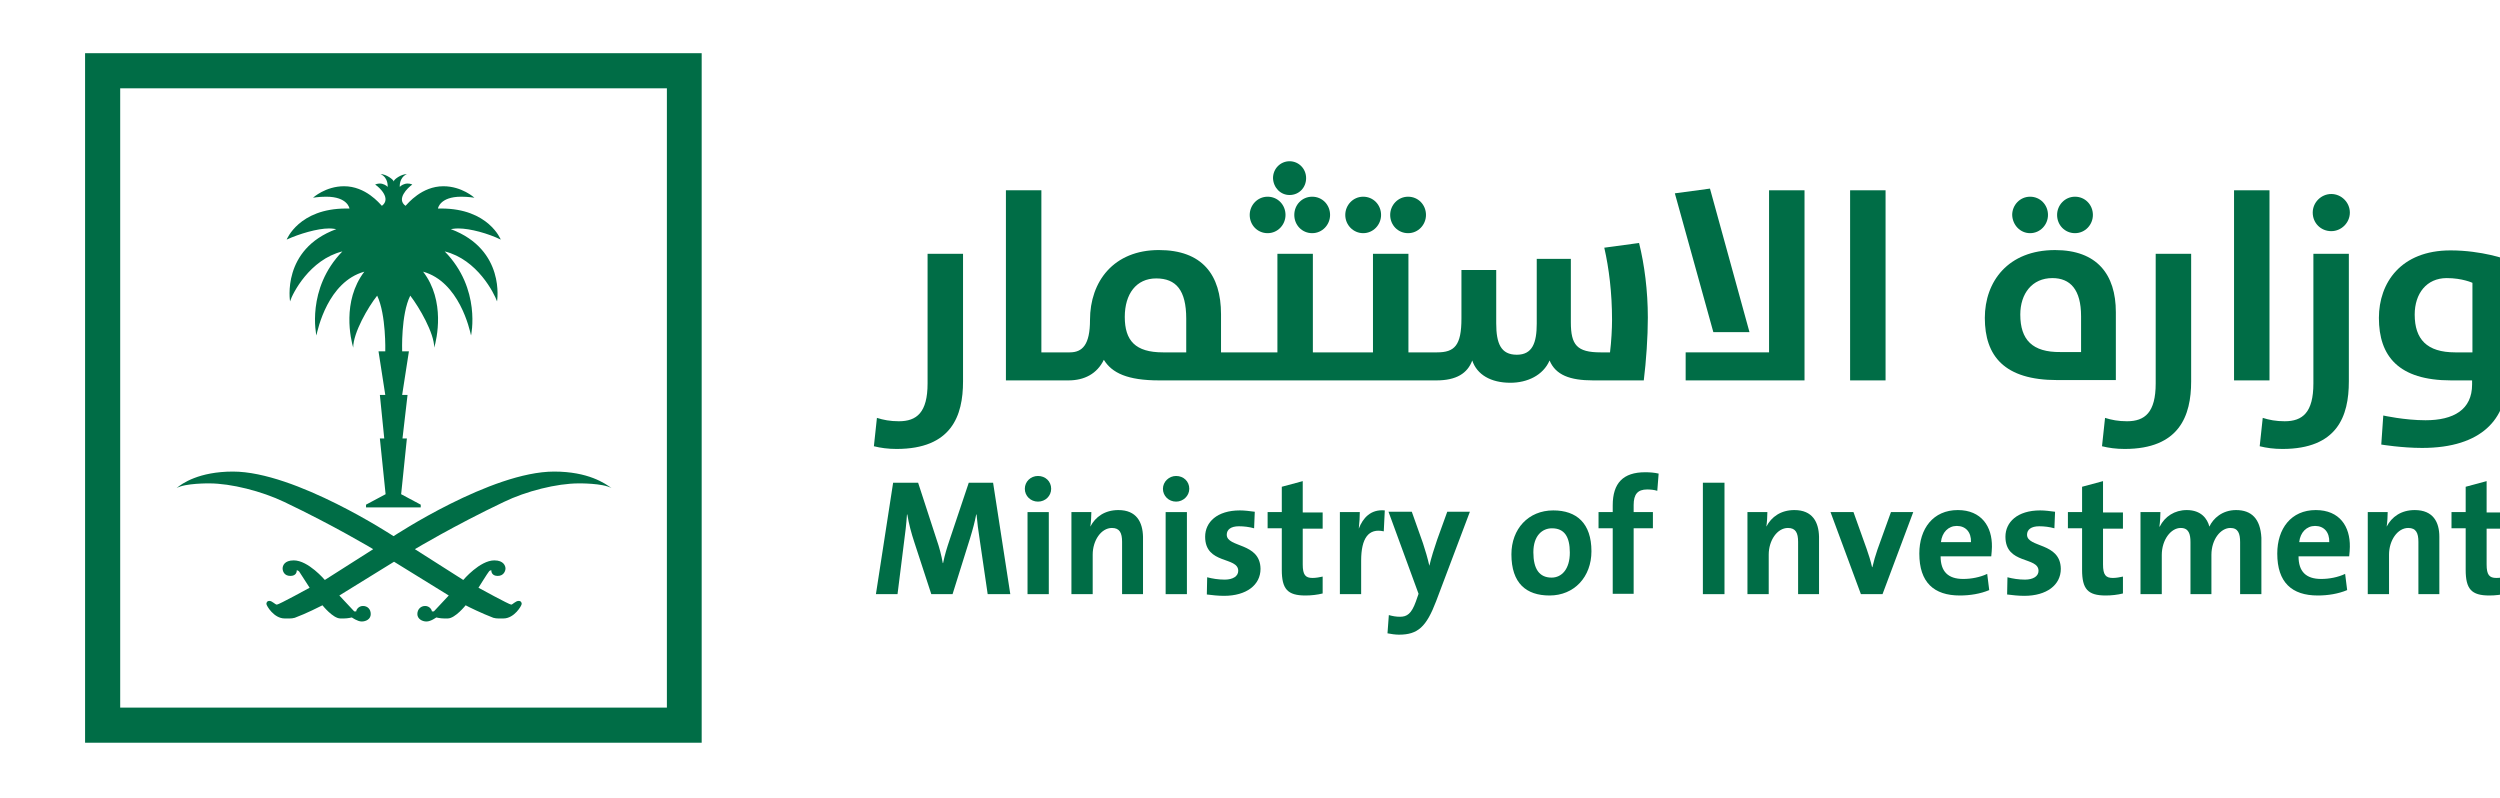 <svg width="191" height="61" viewBox="0 0 191 61" fill="none" xmlns="http://www.w3.org/2000/svg">
<g clip-path="url(#clip0_57_2842)">
<path d="M73.576 29.14V19.388H70.867V29.295C70.867 31.513 70.041 32.184 68.674 32.184C68.003 32.184 67.487 32.081 66.997 31.926L66.765 34.093C67.281 34.222 67.848 34.3 68.493 34.3C72.698 34.3 73.576 31.771 73.576 29.14Z" fill="#006D46"/>
<path d="M96.846 17.814C97.62 17.814 98.213 17.17 98.213 16.421C98.213 15.648 97.62 15.028 96.846 15.028C96.072 15.028 95.478 15.673 95.478 16.421C95.478 17.195 96.072 17.814 96.846 17.814Z" fill="#006D46"/>
<path d="M98.522 14.899C99.245 14.899 99.787 14.332 99.787 13.609C99.787 12.887 99.219 12.319 98.522 12.319C97.826 12.319 97.258 12.887 97.258 13.609C97.284 14.332 97.826 14.899 98.522 14.899Z" fill="#006D46"/>
<path d="M98.884 16.421C98.884 17.195 99.477 17.814 100.251 17.814C101.025 17.814 101.618 17.17 101.618 16.421C101.618 15.648 101.025 15.028 100.251 15.028C99.477 15.028 98.884 15.648 98.884 16.421Z" fill="#006D46"/>
<path d="M104.147 17.814C104.921 17.814 105.514 17.17 105.514 16.421C105.514 15.648 104.921 15.028 104.147 15.028C103.373 15.028 102.779 15.673 102.779 16.421C102.779 17.195 103.398 17.814 104.147 17.814Z" fill="#006D46"/>
<path d="M107.578 17.814C108.352 17.814 108.945 17.17 108.945 16.421C108.945 15.648 108.352 15.028 107.578 15.028C106.804 15.028 106.21 15.673 106.21 16.421C106.21 17.195 106.804 17.814 107.578 17.814Z" fill="#006D46"/>
<path d="M125.895 24.264C125.895 22.226 125.637 20.214 125.224 18.563L122.567 18.924C122.928 20.497 123.16 22.381 123.16 24.445C123.16 25.09 123.108 26.096 123.005 26.921H122.283C120.477 26.921 120.013 26.354 120.013 24.625V19.775H117.407V24.728C117.407 26.199 117.072 27.102 115.885 27.102C114.672 27.102 114.311 26.25 114.311 24.703V20.627H111.654V24.341C111.654 26.38 111.138 26.921 109.796 26.921H109.435H109.126H107.604V19.388H104.895V26.921H102.315H102.005H100.303V19.388H97.594V26.921H95.04H94.704H93.286V24.006C93.286 20.988 91.841 19.104 88.539 19.104C85.082 19.104 83.276 21.504 83.276 24.445C83.276 26.328 82.708 26.921 81.728 26.921H81.625H81.315H79.561V14.538H76.852V29.062H81.315H81.625C82.863 29.062 83.818 28.547 84.334 27.489C84.953 28.495 86.139 29.062 88.564 29.062H94.679H95.014H101.98H102.289H109.1H109.41H109.745C111.267 29.062 112.118 28.521 112.48 27.54C112.841 28.624 113.898 29.243 115.395 29.243C116.685 29.243 117.897 28.676 118.387 27.54C118.852 28.65 119.935 29.062 121.715 29.062H125.585C125.766 27.592 125.895 25.76 125.895 24.264ZM90.628 26.921H88.848C86.733 26.921 85.933 26.018 85.933 24.212C85.933 22.458 86.81 21.271 88.332 21.271C89.854 21.271 90.628 22.174 90.628 24.341V26.921Z" fill="#006D46"/>
<path d="M137.865 14.538H135.156V26.921H128.784V29.062H137.865V14.538Z" fill="#006D46"/>
<path d="M133.66 25.373L130.642 14.409L127.958 14.77L130.899 25.373H133.66Z" fill="#006D46"/>
<path d="M144.057 14.538H141.348V29.062H144.057V14.538Z" fill="#006D46"/>
<path d="M161.651 29.063V23.851C161.651 20.962 160.206 19.105 157.007 19.105C153.421 19.105 151.641 21.504 151.641 24.29C151.641 27.205 153.138 29.037 157.162 29.037H161.651V29.063ZM154.35 24.032C154.35 22.433 155.253 21.246 156.801 21.246C158.168 21.246 158.994 22.123 158.994 24.161V26.896H157.42C155.279 26.921 154.35 25.967 154.35 24.032Z" fill="#006D46"/>
<path d="M158.53 17.814C159.303 17.814 159.897 17.17 159.897 16.421C159.897 15.648 159.303 15.028 158.53 15.028C157.756 15.028 157.162 15.673 157.162 16.421C157.162 17.195 157.756 17.814 158.53 17.814Z" fill="#006D46"/>
<path d="M155.098 17.814C155.872 17.814 156.466 17.17 156.466 16.421C156.466 15.648 155.872 15.028 155.098 15.028C154.324 15.028 153.731 15.673 153.731 16.421C153.757 17.195 154.35 17.814 155.098 17.814Z" fill="#006D46"/>
<path d="M167.404 29.14V19.388H164.695V29.295C164.695 31.513 163.87 32.184 162.502 32.184C161.832 32.184 161.316 32.081 160.826 31.926L160.593 34.093C161.109 34.222 161.677 34.3 162.322 34.3C166.501 34.3 167.404 31.771 167.404 29.14Z" fill="#006D46"/>
<path d="M173.389 14.538H170.681V29.062H173.389V14.538Z" fill="#006D46"/>
<path d="M172.641 34.093C173.157 34.222 173.725 34.3 174.37 34.3C178.575 34.3 179.452 31.797 179.452 29.14V19.388H176.743V29.295C176.743 31.513 175.917 32.184 174.55 32.184C173.879 32.184 173.363 32.081 172.873 31.926L172.641 34.093Z" fill="#006D46"/>
<path d="M178.11 17.66C178.884 17.66 179.529 17.015 179.529 16.241C179.529 15.467 178.884 14.822 178.11 14.822C177.336 14.822 176.692 15.467 176.692 16.241C176.692 17.04 177.311 17.66 178.11 17.66Z" fill="#006D46"/>
<path d="M187.217 19.13C183.425 19.13 181.748 21.607 181.748 24.29C181.748 27.205 183.244 29.062 187.269 29.062H188.868V29.372C188.868 31.307 187.449 32.107 185.308 32.107C183.709 32.107 182.083 31.745 182.083 31.745L181.929 33.964C181.929 33.964 183.502 34.222 185.05 34.222C189.668 34.222 191.5 31.926 191.5 29.062V19.827C191.525 19.827 189.642 19.13 187.217 19.13ZM188.894 26.921H187.578C185.411 26.921 184.483 25.915 184.483 24.032C184.483 22.432 185.385 21.246 186.933 21.246C188.12 21.246 188.894 21.607 188.894 21.607V26.921Z" fill="#006D46"/>
<path d="M74.014 36.879L72.544 41.265C72.337 41.884 72.183 42.374 72.053 43.019H72.028C71.924 42.426 71.77 41.833 71.563 41.239L70.144 36.879H68.235L66.92 45.393H68.571L69.061 41.471C69.164 40.723 69.242 40.053 69.293 39.304H69.319C69.422 39.975 69.629 40.749 69.861 41.446L71.151 45.393H72.776L74.117 41.11C74.324 40.44 74.479 39.846 74.582 39.304H74.608C74.659 39.898 74.737 40.517 74.866 41.343L75.459 45.393H77.187L75.872 36.879H74.014Z" fill="#006D46"/>
<path d="M79.303 36.364C78.735 36.364 78.297 36.802 78.297 37.344C78.297 37.886 78.735 38.324 79.303 38.324C79.87 38.324 80.309 37.886 80.309 37.344C80.309 36.776 79.87 36.364 79.303 36.364Z" fill="#006D46"/>
<path d="M80.128 39.124H78.503V45.393H80.128V39.124Z" fill="#006D46"/>
<path d="M85.443 38.969C84.411 38.969 83.689 39.485 83.302 40.233C83.353 39.898 83.379 39.408 83.379 39.124H81.857V45.393H83.482V42.374C83.482 41.291 84.127 40.336 84.953 40.336C85.546 40.336 85.727 40.723 85.727 41.394V45.393H87.326V41.007C87.3 39.898 86.836 38.969 85.443 38.969Z" fill="#006D46"/>
<path d="M90.68 39.124H89.055V45.393H90.68V39.124Z" fill="#006D46"/>
<path d="M89.854 36.364C89.313 36.364 88.848 36.802 88.848 37.344C88.848 37.886 89.287 38.324 89.854 38.324C90.396 38.324 90.861 37.886 90.861 37.344C90.861 36.776 90.422 36.364 89.854 36.364Z" fill="#006D46"/>
<path d="M93.724 40.852C93.724 40.465 94.034 40.207 94.653 40.207C95.04 40.207 95.453 40.259 95.814 40.362L95.865 39.098C95.478 39.047 95.091 38.995 94.73 38.995C92.976 38.995 92.073 39.898 92.073 41.007C92.073 43.148 94.601 42.504 94.601 43.613C94.601 44.026 94.189 44.283 93.569 44.283C93.079 44.283 92.615 44.206 92.228 44.103L92.202 45.419C92.615 45.47 93.053 45.522 93.518 45.522C95.22 45.522 96.304 44.696 96.304 43.458C96.278 41.42 93.724 41.858 93.724 40.852Z" fill="#006D46"/>
<path d="M99.555 36.751L97.929 37.189V39.124H96.846V40.362H97.929V43.535C97.929 45.006 98.368 45.496 99.735 45.496C100.174 45.496 100.638 45.444 101.051 45.341V44.051C100.819 44.103 100.535 44.155 100.277 44.155C99.735 44.155 99.529 43.922 99.529 43.123V40.388H101.051V39.15H99.529V36.751H99.555Z" fill="#006D46"/>
<path d="M103.811 40.388C103.863 39.949 103.889 39.433 103.889 39.124H102.367V45.393H103.992V42.839C103.992 41.11 104.559 40.336 105.72 40.594L105.798 38.995C104.714 38.892 104.121 39.588 103.811 40.388Z" fill="#006D46"/>
<path d="M109.797 41.239C109.59 41.833 109.332 42.658 109.203 43.226C109.074 42.658 108.894 42.039 108.713 41.497L107.862 39.098H106.082L108.378 45.367L108.171 45.961C107.836 46.889 107.5 47.121 106.959 47.121C106.649 47.121 106.391 47.07 106.107 46.992L106.004 48.386C106.262 48.437 106.598 48.489 106.881 48.489C108.326 48.489 108.971 47.895 109.719 45.935L112.299 39.098H110.57L109.797 41.239Z" fill="#006D46"/>
<path d="M118.671 38.995C116.762 38.995 115.472 40.414 115.472 42.349C115.472 44.567 116.607 45.496 118.387 45.496C120.271 45.496 121.586 44.077 121.586 42.117C121.586 39.975 120.451 38.995 118.671 38.995ZM118.542 44.129C117.613 44.129 117.149 43.484 117.149 42.194C117.149 40.904 117.845 40.362 118.568 40.362C119.522 40.362 119.935 41.007 119.935 42.22C119.935 43.484 119.316 44.129 118.542 44.129Z" fill="#006D46"/>
<path d="M123.212 38.608V39.124H122.128V40.362H123.212V45.367H124.811V40.362H126.282V39.124H124.811V38.582C124.811 37.757 125.121 37.395 125.843 37.395C126.075 37.395 126.385 37.421 126.617 37.498L126.72 36.183C126.385 36.105 126.049 36.08 125.688 36.08C124.011 36.08 123.212 36.905 123.212 38.608Z" fill="#006D46"/>
<path d="M131.751 36.879H130.1V45.393H131.751V36.879Z" fill="#006D46"/>
<path d="M137.091 38.969C136.059 38.969 135.337 39.485 134.95 40.233C135.001 39.898 135.027 39.408 135.027 39.124H133.505V45.393H135.13V42.374C135.13 41.291 135.775 40.336 136.601 40.336C137.194 40.336 137.375 40.723 137.375 41.394V45.393H138.974V41.007C138.949 39.898 138.484 38.969 137.091 38.969Z" fill="#006D46"/>
<path d="M143.438 41.987C143.283 42.426 143.154 42.89 143.051 43.329H143.025C142.922 42.864 142.767 42.374 142.612 41.936L141.606 39.124H139.852L142.173 45.393H143.825L146.172 39.124H144.469L143.438 41.987Z" fill="#006D46"/>
<path d="M149.577 38.969C147.694 38.969 146.636 40.388 146.636 42.297C146.636 44.49 147.746 45.496 149.732 45.496C150.506 45.496 151.306 45.367 151.977 45.083L151.822 43.845C151.28 44.103 150.609 44.232 149.99 44.232C148.829 44.232 148.262 43.664 148.262 42.503H152.132C152.157 42.245 152.183 41.987 152.183 41.781C152.209 40.233 151.383 38.969 149.577 38.969ZM148.288 41.42C148.365 40.672 148.855 40.181 149.5 40.181C150.171 40.181 150.609 40.646 150.584 41.42H148.288Z" fill="#006D46"/>
<path d="M154.866 40.852C154.866 40.465 155.176 40.207 155.795 40.207C156.182 40.207 156.595 40.259 156.956 40.362L157.007 39.098C156.62 39.047 156.233 38.995 155.872 38.995C154.118 38.995 153.215 39.898 153.215 41.007C153.215 43.148 155.743 42.504 155.743 43.613C155.743 44.026 155.33 44.283 154.711 44.283C154.221 44.283 153.757 44.206 153.37 44.103L153.344 45.419C153.757 45.47 154.195 45.522 154.66 45.522C156.362 45.522 157.446 44.696 157.446 43.458C157.42 41.42 154.866 41.858 154.866 40.852Z" fill="#006D46"/>
<path d="M160.696 36.751L159.071 37.189V39.124H157.988V40.362H159.071V43.535C159.071 45.006 159.51 45.496 160.877 45.496C161.316 45.496 161.78 45.444 162.193 45.341V44.051C161.961 44.103 161.677 44.155 161.419 44.155C160.877 44.155 160.671 43.922 160.671 43.123V40.388H162.193V39.15H160.671V36.751H160.696Z" fill="#006D46"/>
<path d="M170.835 38.969C169.778 38.969 169.081 39.614 168.797 40.233C168.642 39.64 168.178 38.969 167.069 38.969C166.14 38.969 165.392 39.459 165.005 40.233H164.979C165.031 39.872 165.056 39.408 165.056 39.124H163.534V45.393H165.16V42.4C165.16 41.239 165.856 40.336 166.604 40.336C167.223 40.336 167.352 40.801 167.352 41.42V45.393H168.952V42.4C168.952 41.188 169.674 40.336 170.397 40.336C170.99 40.336 171.145 40.749 171.145 41.42V45.393H172.77V41.084C172.693 39.64 172.022 38.969 170.835 38.969Z" fill="#006D46"/>
<path d="M176.924 38.969C175.04 38.969 173.983 40.388 173.983 42.297C173.983 44.49 175.092 45.496 177.078 45.496C177.852 45.496 178.652 45.367 179.323 45.083L179.168 43.845C178.626 44.103 177.956 44.232 177.336 44.232C176.176 44.232 175.608 43.664 175.608 42.503H179.478C179.504 42.245 179.529 41.987 179.529 41.781C179.555 40.233 178.755 38.969 176.924 38.969ZM175.66 41.42C175.737 40.672 176.227 40.181 176.872 40.181C177.543 40.181 177.981 40.646 177.956 41.42H175.66Z" fill="#006D46"/>
<path d="M184.483 38.969C183.451 38.969 182.728 39.485 182.341 40.233C182.393 39.898 182.419 39.408 182.419 39.124H180.897V45.393H182.522V42.374C182.522 41.291 183.167 40.336 183.992 40.336C184.586 40.336 184.766 40.723 184.766 41.394V45.393H186.366V41.007C186.366 39.898 185.901 38.969 184.483 38.969Z" fill="#006D46"/>
<path d="M190.003 36.751L188.378 37.189V39.124H187.295V40.362H188.378V43.535C188.378 45.006 188.817 45.496 190.184 45.496C190.623 45.496 191.087 45.444 191.5 45.341V44.051C191.267 44.103 190.984 44.155 190.726 44.155C190.184 44.155 189.978 43.922 189.978 43.123V40.388H191.5V39.15H189.978V36.751H190.003Z" fill="#006D46"/>
<path d="M25.694 17.505C21.489 19.053 22.16 23.026 22.16 23.026C22.34 22.432 23.656 19.827 26.158 19.208C23.372 22.071 24.172 25.631 24.172 25.631C24.275 25.167 25.049 21.529 27.835 20.756C26.107 23.026 26.803 25.941 26.984 26.56C26.984 25.425 28.119 23.464 28.816 22.587C29.512 24.058 29.435 26.844 29.435 26.844H28.919L29.435 30.172H29.022L29.357 33.5H29.022L29.46 37.757L27.964 38.556V38.763H32.144V38.556L30.647 37.757L31.086 33.5H30.75L31.137 30.172H30.725L31.241 26.844H30.725C30.725 26.844 30.621 24.032 31.344 22.587C32.04 23.49 33.175 25.451 33.175 26.56C33.356 25.941 34.053 23 32.324 20.756C35.084 21.529 35.884 25.167 35.987 25.631C35.987 25.631 36.787 22.071 33.975 19.208C36.478 19.827 37.767 22.432 37.974 23.026C37.974 23.026 38.645 19.079 34.44 17.505C34.517 17.505 34.697 17.453 35.007 17.453C35.936 17.453 37.303 17.84 38.258 18.305C38.258 18.305 37.329 15.931 33.717 15.931C33.562 15.931 33.459 15.931 33.459 15.931C33.459 15.931 33.588 15.028 35.239 15.028C35.781 15.028 36.245 15.106 36.245 15.106C36.245 15.106 35.291 14.229 33.872 14.229C32.221 14.229 31.163 15.544 30.983 15.725C30.26 15.209 31.137 14.357 31.499 14.1C31.499 14.1 31.37 14.022 31.137 14.022C30.879 14.022 30.621 14.177 30.544 14.28C30.544 14.28 30.467 13.584 31.086 13.3C30.647 13.3 30.08 13.713 30.08 13.867C30.08 13.738 29.512 13.3 29.073 13.3C29.693 13.584 29.615 14.28 29.615 14.28C29.538 14.177 29.28 14.022 29.022 14.022C28.816 14.022 28.661 14.1 28.661 14.1C29.022 14.332 29.899 15.183 29.177 15.725C28.996 15.544 27.938 14.229 26.287 14.229C24.868 14.229 23.914 15.106 23.914 15.106C23.914 15.106 24.352 15.028 24.92 15.028C26.571 15.028 26.7 15.931 26.7 15.931C26.7 15.931 26.571 15.931 26.442 15.931C22.83 15.931 21.902 18.305 21.902 18.305C22.856 17.866 24.249 17.453 25.152 17.453C25.436 17.453 25.616 17.505 25.694 17.505ZM42.334 36.028C37.535 36.028 30.08 40.956 30.08 40.956H30.054C30.054 40.956 22.572 36.028 17.8 36.028C15.22 36.028 13.904 36.931 13.491 37.292C14.136 36.905 15.994 36.931 15.994 36.931C17.645 36.931 19.992 37.524 21.721 38.35C25.513 40.156 28.48 41.936 28.48 41.936L28.506 41.962L24.817 44.309C24.817 44.309 23.553 42.813 22.443 42.813C21.721 42.813 21.592 43.226 21.592 43.432C21.592 43.613 21.695 44 22.185 44C22.65 44 22.675 43.664 22.675 43.561C22.727 43.587 22.779 43.587 22.856 43.664C22.908 43.742 23.656 44.903 23.656 44.903C23.656 44.903 21.308 46.193 21.153 46.193C21.024 46.193 20.792 45.909 20.586 45.909C20.354 45.909 20.354 46.115 20.354 46.141C20.354 46.27 20.921 47.25 21.747 47.25C21.876 47.25 22.289 47.276 22.521 47.199C23.424 46.863 24.43 46.347 24.636 46.244C24.636 46.244 25.436 47.25 26.003 47.25C26.003 47.25 26.21 47.25 26.287 47.25C26.571 47.25 26.881 47.173 26.881 47.173C26.881 47.173 27.319 47.483 27.629 47.483C27.964 47.483 28.325 47.302 28.325 46.915C28.325 46.528 28.067 46.296 27.732 46.296C27.397 46.296 27.216 46.58 27.216 46.709C27.139 46.709 27.061 46.709 27.061 46.709L25.926 45.496L30.105 42.916L34.285 45.496L33.15 46.709C33.15 46.709 33.098 46.709 32.995 46.709C32.995 46.58 32.814 46.296 32.479 46.296C32.144 46.296 31.886 46.554 31.886 46.915C31.886 47.276 32.247 47.483 32.582 47.483C32.917 47.483 33.33 47.173 33.33 47.173C33.33 47.173 33.64 47.25 33.924 47.25C34.001 47.25 34.207 47.25 34.207 47.25C34.775 47.25 35.575 46.244 35.575 46.244C35.807 46.373 36.813 46.863 37.69 47.199C37.922 47.276 38.335 47.25 38.464 47.25C39.29 47.25 39.857 46.27 39.857 46.141C39.857 46.115 39.857 45.909 39.625 45.909C39.393 45.909 39.161 46.193 39.057 46.193C38.903 46.193 36.555 44.903 36.555 44.903C36.555 44.903 37.277 43.742 37.355 43.664C37.406 43.587 37.458 43.587 37.535 43.561C37.535 43.664 37.561 44 38.026 44C38.49 44 38.619 43.613 38.619 43.432C38.619 43.252 38.49 42.813 37.768 42.813C36.658 42.813 35.394 44.309 35.394 44.309L31.705 41.962L31.731 41.936C31.731 41.936 34.697 40.156 38.49 38.35C40.193 37.524 42.54 36.931 44.217 36.931C44.217 36.931 46.049 36.905 46.72 37.292C46.229 36.931 44.94 36.028 42.334 36.028Z" fill="#006D46"/>
<path d="M53.608 56.744H6.5V4.064H53.608V56.744ZM9.183 54.061H50.95V6.747H9.183V54.061Z" fill="#006D46"/>
</g>
<defs>
<clipPath id="clip0_57_2842">
<rect width="191" height="61" fill="white"/>
</clipPath>
</defs>
</svg>
